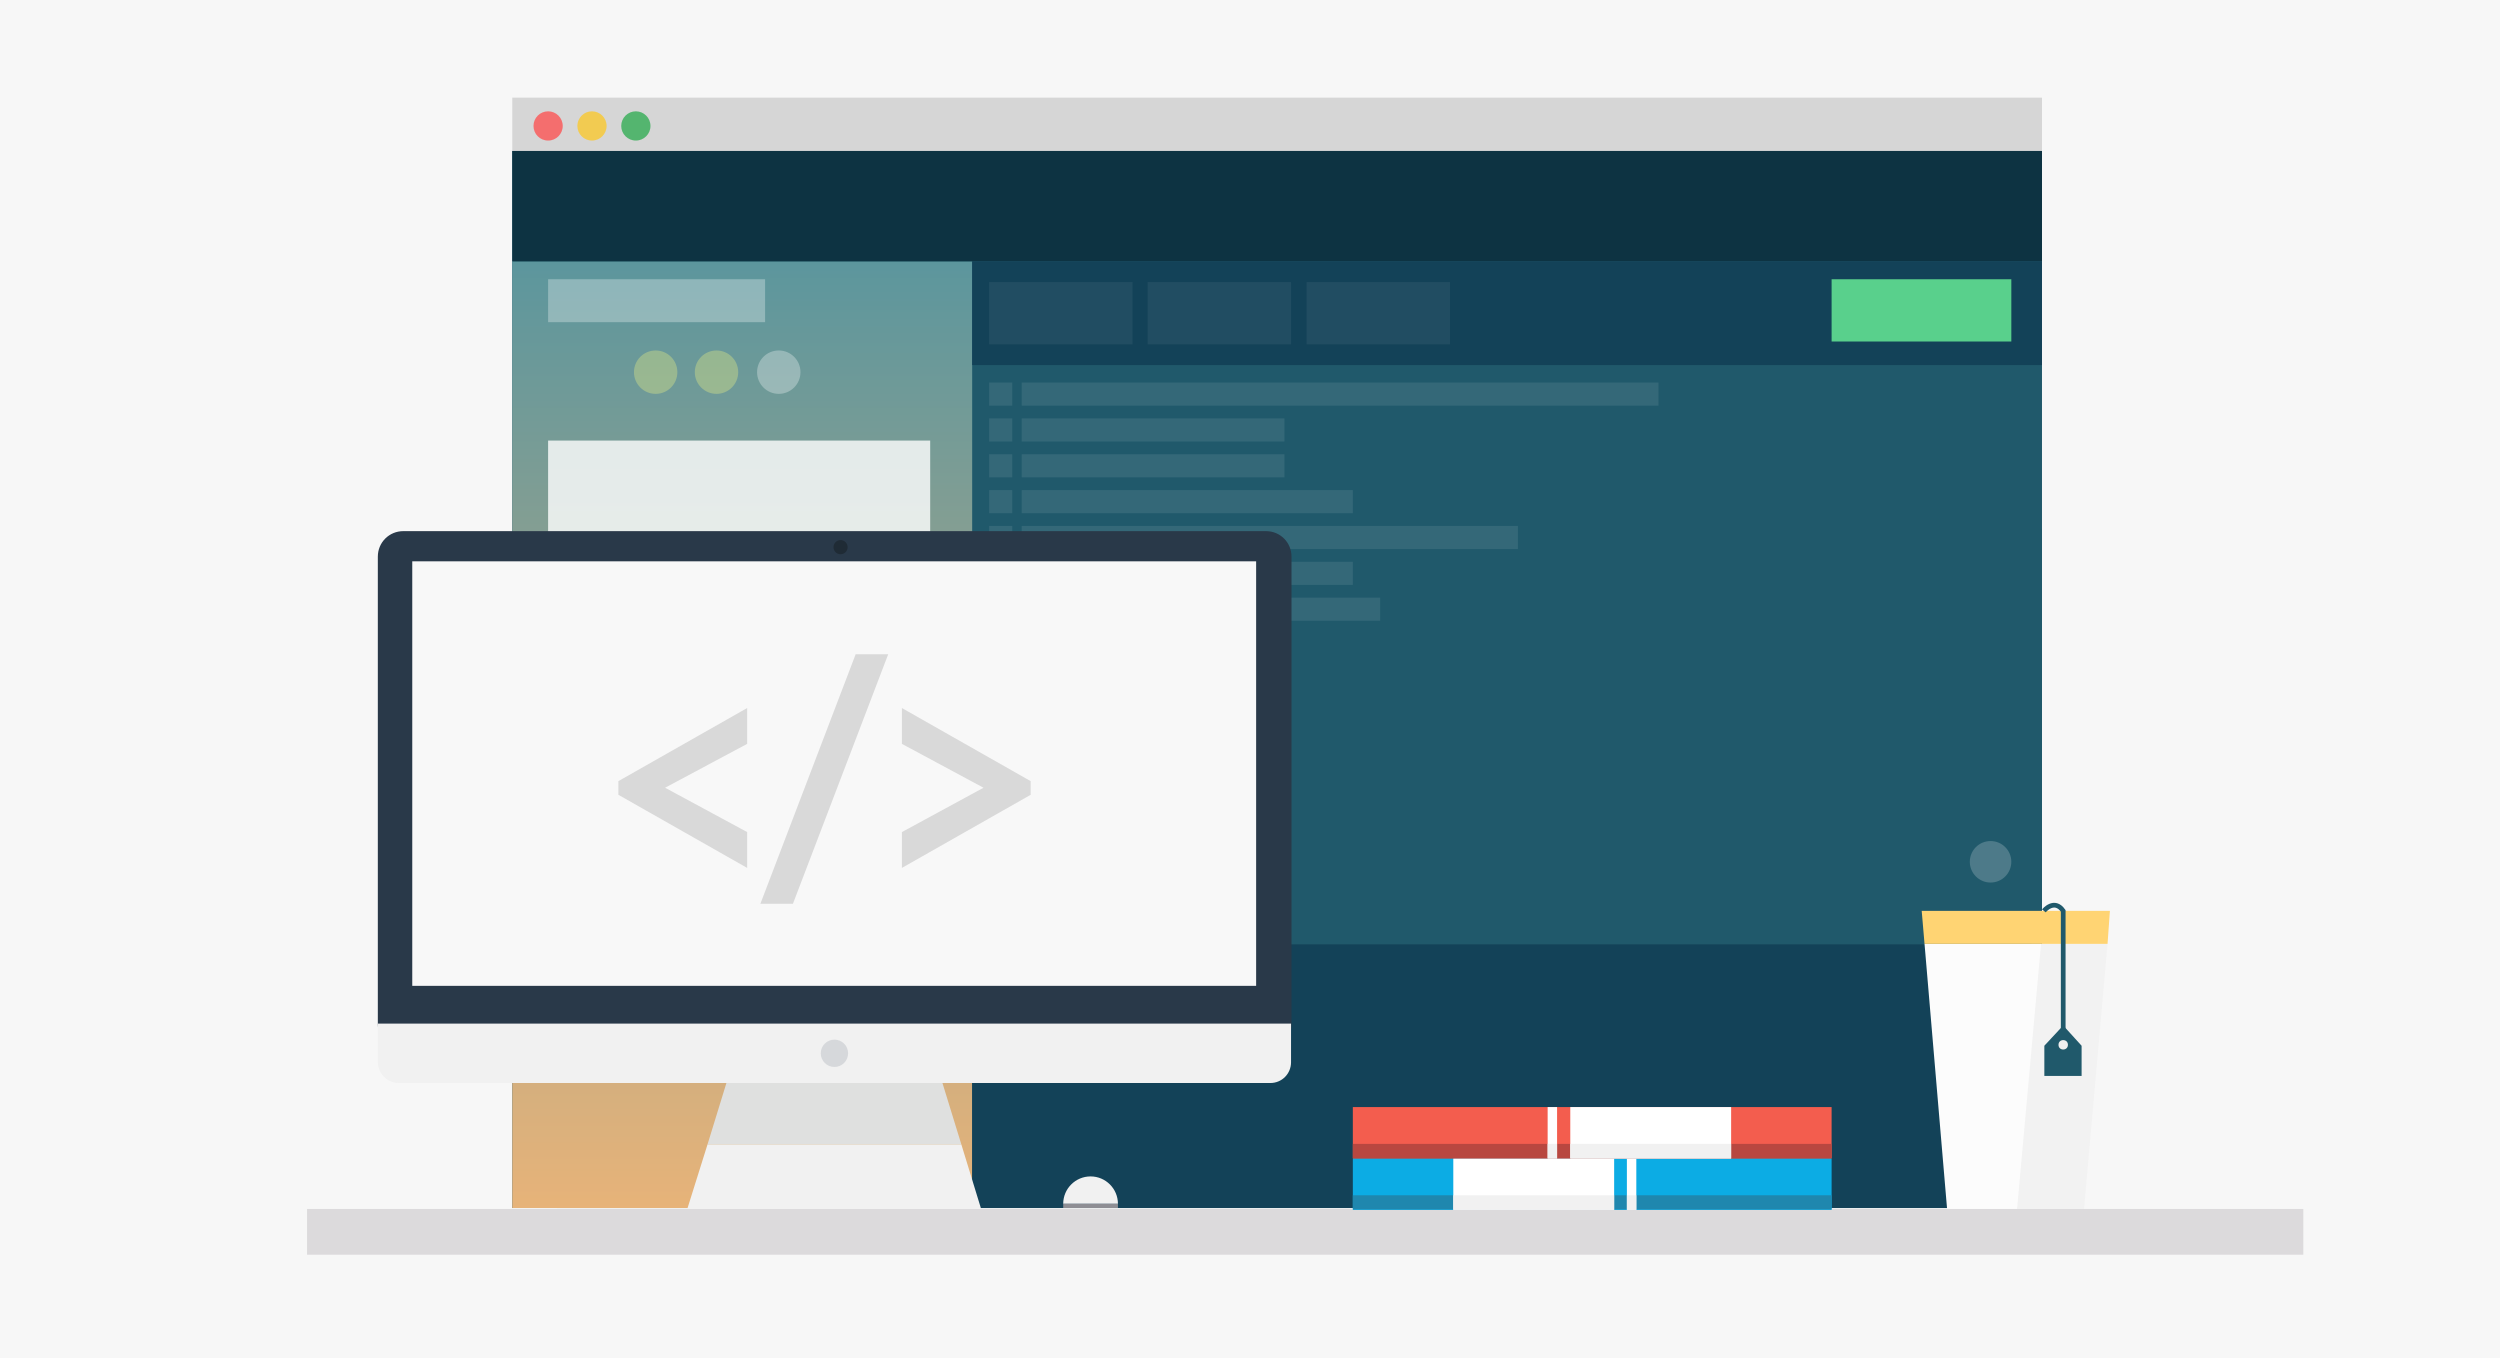 <?xml version="1.0" encoding="utf-8"?>
<!-- Generator: Adobe Illustrator 18.0.0, SVG Export Plug-In . SVG Version: 6.00 Build 0)  -->
<!DOCTYPE svg PUBLIC "-//W3C//DTD SVG 1.1//EN" "http://www.w3.org/Graphics/SVG/1.1/DTD/svg11.dtd">
<svg version="1.1" id="图层_1" xmlns="http://www.w3.org/2000/svg" xmlns:xlink="http://www.w3.org/1999/xlink" x="0px" y="0px"
	 viewBox="0 0 530 288" enable-background="new 0 0 530 288" xml:space="preserve">
<rect fill="#F7F7F7" width="530" height="288"/>
<g>
	<g>
		<rect x="108.6" y="32" fill="#20596B" width="324.3" height="224.1"/>
		<rect x="108.6" y="20.7" fill="#D6D6D6" width="324.3" height="11.3"/>
		<rect x="118" y="112.1" fill="#20596B" width="314.9" height="144"/>
		<circle fill="#F46E6E" cx="116.2" cy="26.7" r="3.1"/>
		<circle fill="#F2CB51" cx="125.5" cy="26.7" r="3.1"/>
		<circle fill="#54B56F" cx="134.8" cy="26.7" r="3.1"/>
		<path fill="#FFFFFF" d="M240.1,140.1"/>
		<path fill="none" stroke="#FFC931" stroke-width="9.378" stroke-linecap="round" stroke-miterlimit="10" d="M242.4,146.4"/>
		<path fill="none" stroke="#FFC931" stroke-width="9.378" stroke-linecap="round" stroke-miterlimit="10" d="M279.9,146.4"/>
		<path fill="none" stroke="#FFC931" stroke-width="9.378" stroke-linecap="round" stroke-miterlimit="10" d="M255.8,197.6"/>
		<path fill="none" stroke="#FFC931" stroke-width="9.378" stroke-linecap="round" stroke-miterlimit="10" d="M255.8,146.4"/>
		<linearGradient id="SVGID_1_" gradientUnits="userSpaceOnUse" x1="157.325" y1="256.117" x2="157.325" y2="55.389">
			<stop  offset="0" style="stop-color:#E7B379"/>
			<stop  offset="1" style="stop-color:#5C969D"/>
		</linearGradient>
		<rect x="108.6" y="55.4" fill="url(#SVGID_1_)" width="97.5" height="200.7"/>
		<rect x="108.6" y="32" fill="#0D3342" width="324.3" height="23.4"/>
		<rect x="116.2" y="93.4" opacity="0.8" fill="#FFFFFF" width="81" height="42.3"/>
		<rect x="116.2" y="59.2" opacity="0.3" fill="#FFFFFF" width="46" height="9.1"/>
		<rect x="206.1" y="55.4" fill="#134258" width="226.8" height="22"/>
		<rect x="206.1" y="200.2" fill="#134258" width="226.8" height="55.9"/>
		<g opacity="0.3">
			<g>
				<rect x="216.6" y="81.1" opacity="0.3" fill="#FFFFFF" width="135" height="4.9"/>
				<rect x="209.7" y="81.1" opacity="0.3" fill="#FFFFFF" width="4.9" height="4.9"/>
			</g>
			<g>
				<rect x="216.6" y="88.7" opacity="0.3" fill="#FFFFFF" width="55.7" height="4.9"/>
				<rect x="209.7" y="88.7" opacity="0.3" fill="#FFFFFF" width="4.9" height="4.9"/>
			</g>
			<g>
				<rect x="216.6" y="96.3" opacity="0.3" fill="#FFFFFF" width="55.7" height="4.9"/>
				<rect x="209.7" y="96.3" opacity="0.3" fill="#FFFFFF" width="4.9" height="4.9"/>
			</g>
			<g>
				<rect x="216.6" y="103.9" opacity="0.3" fill="#FFFFFF" width="70.2" height="4.9"/>
				<rect x="209.7" y="103.9" opacity="0.3" fill="#FFFFFF" width="4.9" height="4.9"/>
			</g>
			<g>
				<rect x="216.6" y="111.5" opacity="0.3" fill="#FFFFFF" width="105.2" height="4.9"/>
				<rect x="209.7" y="111.5" opacity="0.3" fill="#FFFFFF" width="4.9" height="4.9"/>
			</g>
			<g>
				<rect x="216.6" y="119.1" opacity="0.3" fill="#FFFFFF" width="70.2" height="4.9"/>
				<rect x="209.7" y="119.1" opacity="0.3" fill="#FFFFFF" width="4.9" height="4.9"/>
			</g>
			<g>
				<rect x="216.6" y="126.7" opacity="0.3" fill="#FFFFFF" width="76" height="4.9"/>
				<rect x="209.7" y="126.7" opacity="0.3" fill="#FFFFFF" width="4.9" height="4.9"/>
			</g>
			<g>
				<rect x="216.6" y="134.3" opacity="0.3" fill="#FFFFFF" width="26.1" height="4.9"/>
				<rect x="209.7" y="134.3" opacity="0.3" fill="#FFFFFF" width="4.9" height="4.9"/>
			</g>
			<g>
				<rect x="216.6" y="141.9" opacity="0.3" fill="#FFFFFF" width="29.4" height="4.9"/>
				<rect x="209.7" y="141.9" opacity="0.3" fill="#FFFFFF" width="4.9" height="4.9"/>
			</g>
			<g>
				<rect x="216.6" y="149.5" opacity="0.3" fill="#FFFFFF" width="29.6" height="4.9"/>
				<rect x="209.7" y="149.5" opacity="0.3" fill="#FFFFFF" width="4.9" height="4.9"/>
			</g>
		</g>
		<circle opacity="0.2" fill="#FFFFFF" cx="422" cy="182.7" r="4.4"/>
		<rect x="388.3" y="59.2" fill="#59D08C" width="38.1" height="13.2"/>
		<rect x="209.7" y="59.8" opacity="6.000000e-02" fill="#FFFFFF" width="30.4" height="13.2"/>
		<rect x="243.3" y="59.8" opacity="6.000000e-02" fill="#FFFFFF" width="30.4" height="13.2"/>
		<rect x="277" y="59.8" opacity="6.000000e-02" fill="#FFFFFF" width="30.4" height="13.2"/>
		<rect x="116.2" y="125.9" fill="#59D08C" width="81" height="9.8"/>
		<g opacity="0.3">
			<circle fill="#FFFF80" cx="139" cy="78.9" r="4.6"/>
			<circle fill="#FFFF80" cx="151.9" cy="78.9" r="4.6"/>
			<circle fill="#FFFFFF" cx="165.1" cy="78.9" r="4.6"/>
		</g>
	</g>
	<polygon fill="#F2F2F2" points="446.8,200.1 430.7,200.1 424.8,256.5 441.8,256.5 	"/>
	<polygon fill="#FCFCFC" points="408,200.1 412.8,256.5 427.6,256.5 432.7,200.1 	"/>
	<polygon fill="#FFD473" points="407.4,193.1 408,200.1 446.8,200.1 447.3,193.1 	"/>
	<rect x="65.1" y="256.3" fill="#DCDADC" width="423.2" height="9.7"/>
	<g>
		<g>
			<path fill="#293949" d="M268.4,222.6H85.5c-3,0-5.4-2.4-5.4-5.4V118c0-3,2.4-5.4,5.4-5.4h182.9c3,0,5.4,2.4,5.4,5.4v99.2
				C273.8,220.2,271.4,222.6,268.4,222.6z"/>
			<rect x="87.4" y="119" fill="#F8F8F8" width="178.9" height="90"/>
			<path fill="#F1F1F1" d="M84.5,229.6h184.8c2.5,0,4.4-2,4.4-4.4V217H80.1v8.1C80.1,227.6,82.1,229.6,84.5,229.6z"/>
		</g>
		<g>
			<path fill="#D9D9D9" d="M158.4,176.4v7.6l-27.3-15.5v-2.9l27.3-15.5v7.6L141,167L158.4,176.4z"/>
			<path fill="#D9D9D9" d="M188.3,138.7l-20.2,52.9h-6.9l20.2-52.9H188.3z"/>
			<path fill="#D9D9D9" d="M191.2,157.7v-7.6l27.3,15.5v2.9L191.2,184v-7.6l17.3-9.4L191.2,157.7z"/>
		</g>
	</g>
	<circle opacity="0.38" fill="#ADB2BA" cx="176.9" cy="223.3" r="2.9"/>
	<polygon fill="#F1F1F1" points="145.7,256.3 208,256.3 203.8,242.6 150,242.6 	"/>
	<polygon fill="#DFE0DF" points="154,229.6 150,242.6 203.8,242.6 199.8,229.6 	"/>
	<path fill="#F1F1F1" d="M231.2,249.4c-3.2,0-5.8,2.6-5.8,5.8H237C237,252,234.4,249.4,231.2,249.4z"/>
	<rect x="225.4" y="255.2" fill="#8E8E94" width="11.6" height="0.9"/>
	<g>
		<g>
			<rect x="286.8" y="245.6" fill="#0CACE4" width="101.5" height="10.9"/>
			<rect x="286.8" y="253.4" fill="#1F87AE" width="101.5" height="3"/>
		</g>
		<g>
			<rect x="308.1" y="245.6" fill="#FFFFFF" width="34.1" height="10.9"/>
			<rect x="308.1" y="253.4" fill="#F1F1F1" width="34.1" height="3.1"/>
		</g>
		<g>
			<rect x="344.9" y="245.6" fill="#FFFFFF" width="2" height="10.9"/>
			<rect x="344.9" y="253.4" fill="#F1F1F1" width="2" height="3.1"/>
		</g>
	</g>
	<g>
		<g>
			<rect x="286.8" y="234.7" fill="#F35D4E" width="101.5" height="10.9"/>
			<rect x="286.8" y="242.5" fill="#B84740" width="101.5" height="3"/>
		</g>
		<g>
			<rect x="332.9" y="234.7" fill="#FFFFFF" width="34.1" height="10.9"/>
			<rect x="332.9" y="242.5" fill="#F1F1F1" width="34.1" height="3.1"/>
		</g>
		<g>
			<rect x="328.1" y="234.7" fill="#FFFFFF" width="2" height="10.9"/>
			<rect x="328.1" y="242.5" fill="#F1F1F1" width="2" height="3.1"/>
		</g>
	</g>
	<circle fill="#1F2B35" cx="178.2" cy="116" r="1.5"/>
	<path fill="none" stroke="#20596B" stroke-miterlimit="10" d="M433.3,193.1c0,0,2.2-2.7,4.1,0v25"/>
	<polygon fill="#20596B" points="437.4,217.4 433.4,221.7 433.4,228.1 441.3,228.1 441.3,221.7 	"/>
	<circle fill="#EFEFEF" cx="437.4" cy="221.5" r="1"/>
</g>
</svg>
